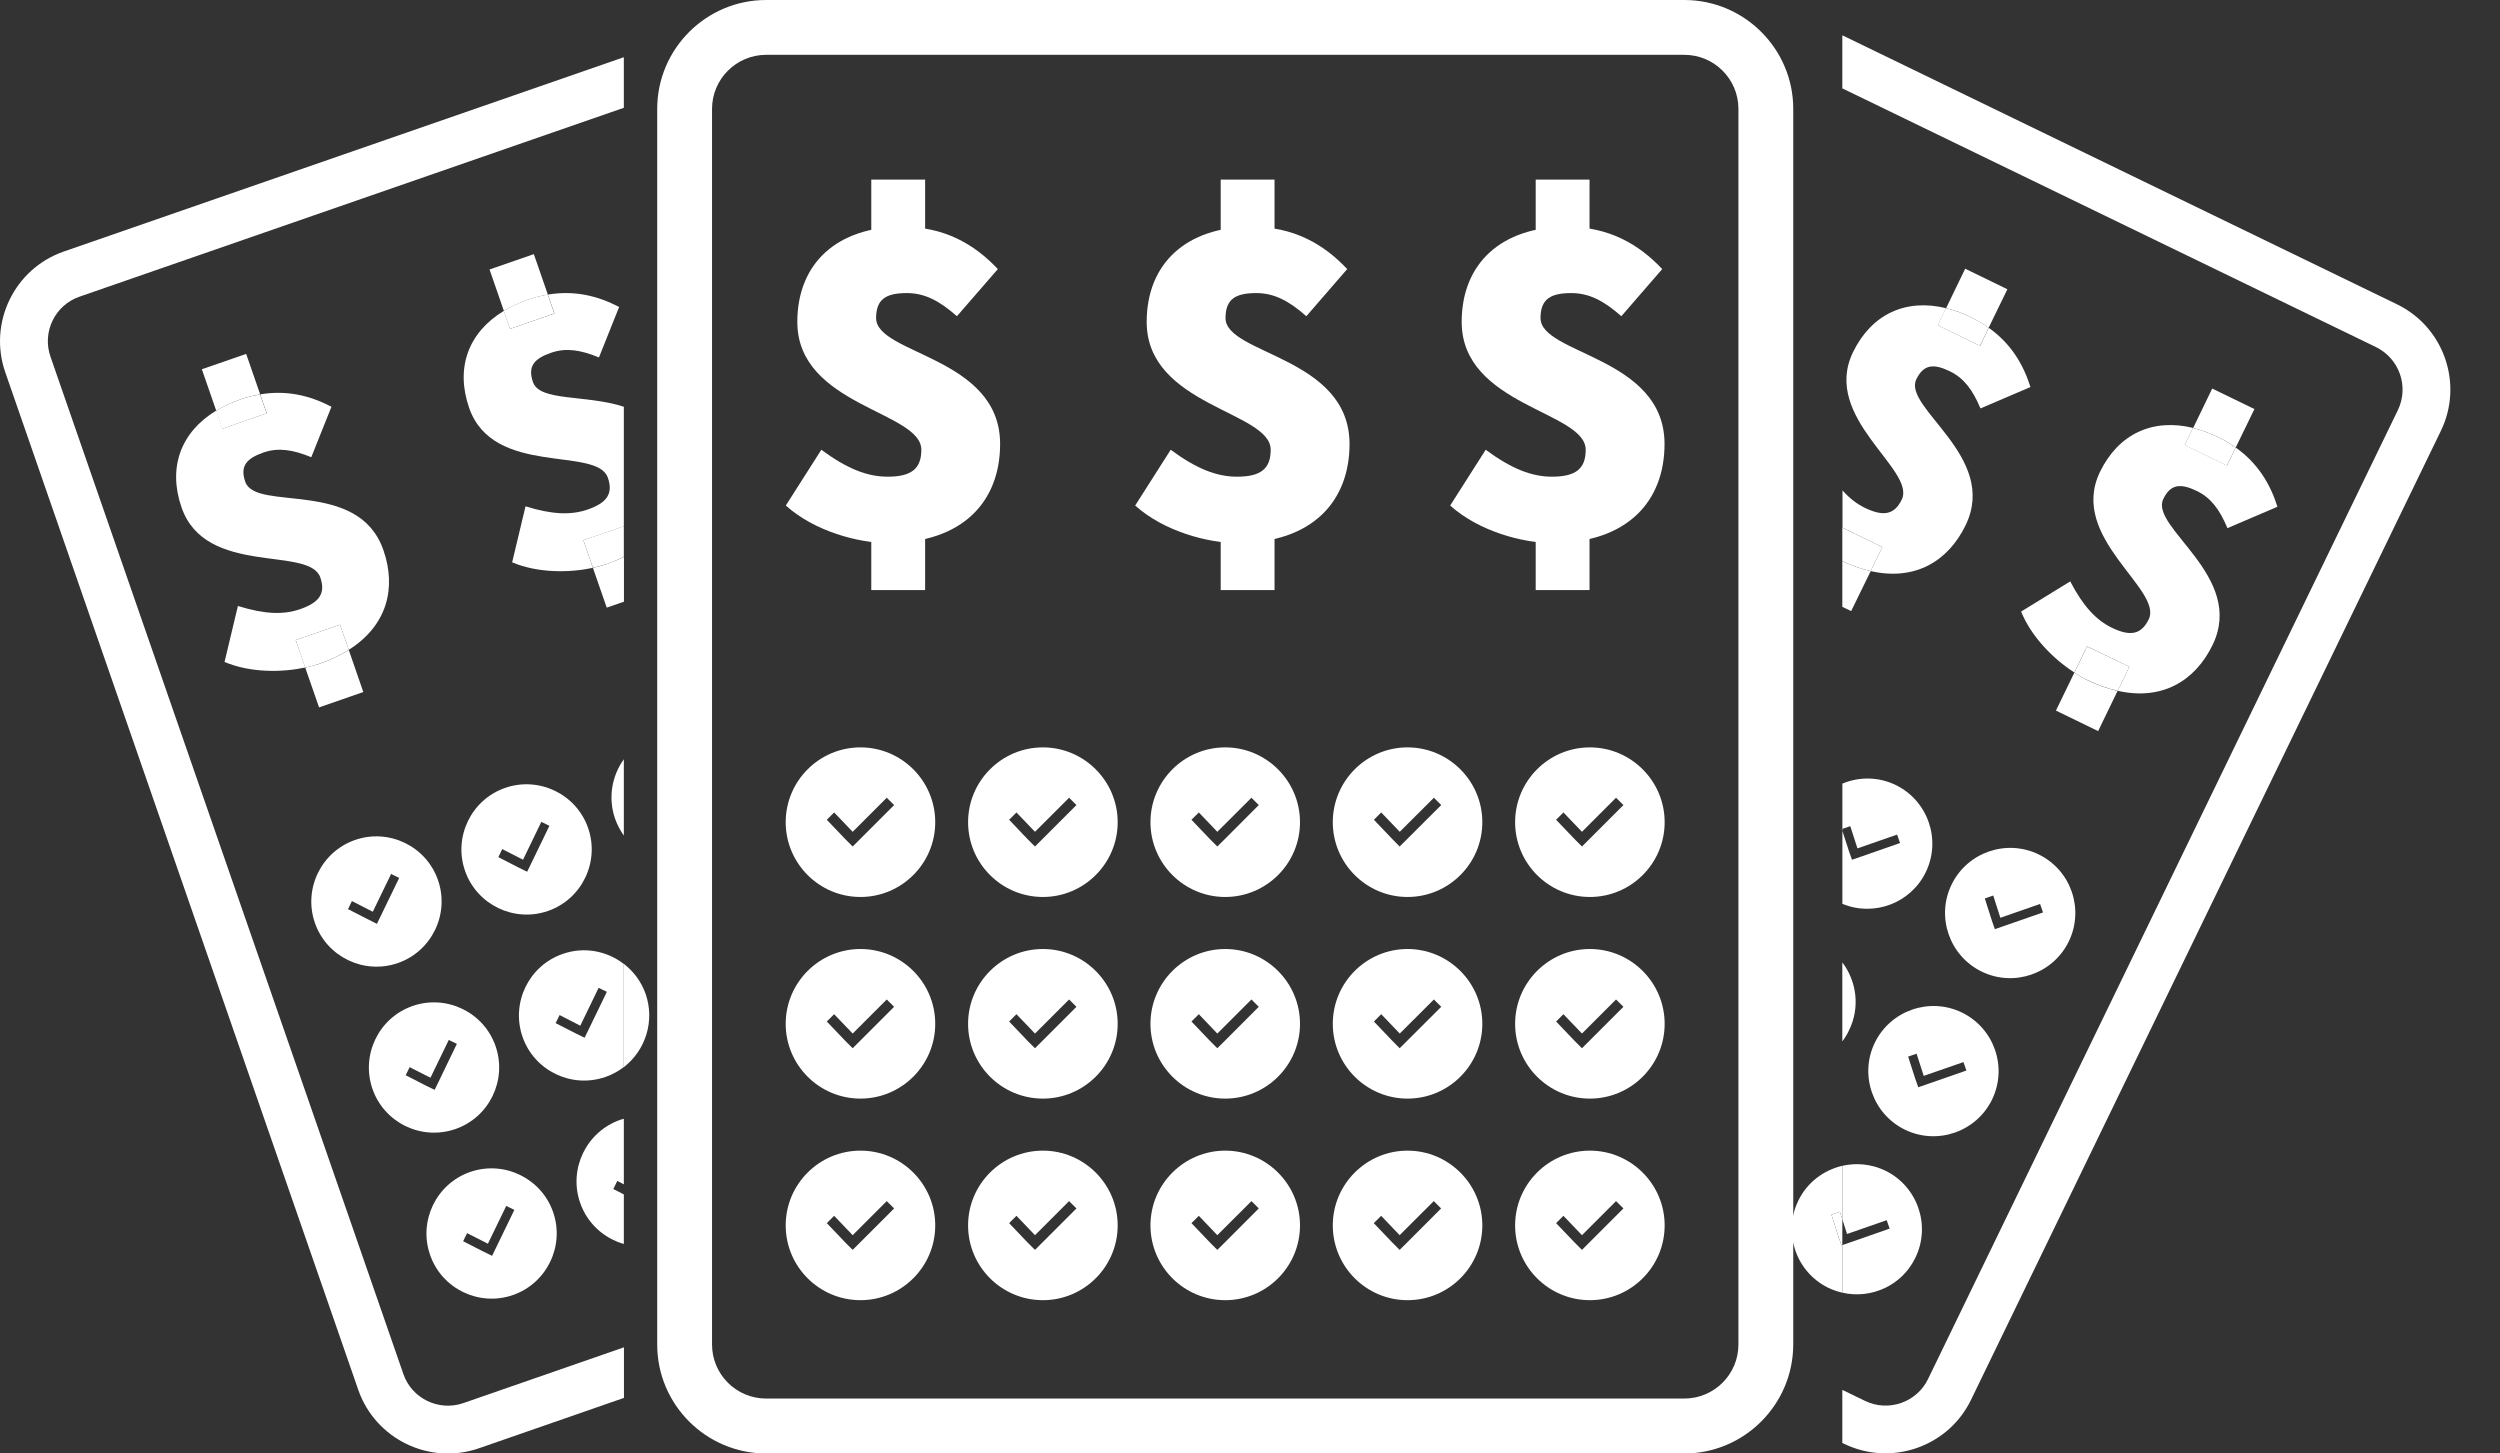 <svg width="43" height="25" viewBox="0 0 43 25" fill="none" xmlns="http://www.w3.org/2000/svg">
<rect x="0" y="0" width="43" height="25" fill="#333333" stroke="none"/>
<path d="M13.516 8.695L14.127 7.736C14.574 8.066 14.921 8.199 15.268 8.199C15.681 8.199 15.847 8.058 15.847 7.736C15.847 7.074 13.714 6.983 13.714 5.537C13.714 4.528 14.4 3.9 15.517 3.9C16.244 3.9 16.757 4.198 17.163 4.628L16.459 5.439C16.161 5.175 15.905 5.041 15.599 5.041C15.245 5.041 15.069 5.141 15.069 5.471C15.069 6.099 17.202 6.133 17.202 7.637C17.202 8.612 16.574 9.34 15.268 9.34C14.772 9.34 14.012 9.142 13.516 8.695ZM14.986 3.089H15.912V4.33H14.986V3.089ZM14.986 8.744H15.912V10.149H14.986V8.744Z" fill="white"/>
<path d="M19.525 8.695L20.136 7.736C20.583 8.066 20.93 8.199 21.277 8.199C21.69 8.199 21.856 8.058 21.856 7.736C21.856 7.074 19.723 6.983 19.723 5.537C19.723 4.528 20.41 3.9 21.526 3.9C22.254 3.9 22.767 4.198 23.172 4.628L22.469 5.439C22.171 5.175 21.915 5.041 21.609 5.041C21.255 5.041 21.079 5.141 21.079 5.471C21.079 6.099 23.212 6.133 23.212 7.637C23.212 8.612 22.584 9.34 21.277 9.34C20.781 9.34 20.021 9.142 19.525 8.695ZM20.996 3.089H21.922V4.33H20.996V3.089ZM20.996 8.744H21.922V10.149H20.996V8.744Z" fill="white"/>
<path d="M24.943 8.695L25.554 7.736C26.001 8.066 26.348 8.199 26.695 8.199C27.108 8.199 27.274 8.058 27.274 7.736C27.274 7.074 25.141 6.983 25.141 5.537C25.141 4.528 25.828 3.9 26.944 3.9C27.672 3.9 28.185 4.198 28.59 4.628L27.887 5.439C27.589 5.175 27.333 5.041 27.027 5.041C26.673 5.041 26.497 5.141 26.497 5.471C26.497 6.099 28.63 6.133 28.63 7.637C28.63 8.612 28.002 9.34 26.695 9.34C26.199 9.34 25.439 9.142 24.943 8.695ZM26.414 3.089H27.34V4.33H26.414V3.089ZM26.414 8.744H27.34V10.149H26.414V8.744Z" fill="white"/>
<path d="M14.8 12.855C14.091 12.855 13.514 13.432 13.514 14.142C13.514 14.851 14.091 15.428 14.8 15.428C15.509 15.428 16.086 14.851 16.086 14.142C16.086 13.432 15.509 12.855 14.8 12.855ZM14.792 14.434L14.666 14.56L14.54 14.434L14.221 14.1L14.347 13.974L14.666 14.307L15.252 13.721L15.379 13.847L14.792 14.434Z" fill="white"/>
<path d="M17.938 12.855C17.228 12.855 16.651 13.432 16.651 14.142C16.651 14.851 17.228 15.428 17.938 15.428C18.646 15.428 19.224 14.851 19.224 14.142C19.224 13.432 18.645 12.855 17.938 12.855ZM17.928 14.434L17.802 14.56L17.675 14.434L17.357 14.1L17.483 13.974L17.802 14.307L18.388 13.721L18.515 13.847L17.928 14.434Z" fill="white"/>
<path d="M21.074 12.855C20.365 12.855 19.788 13.432 19.788 14.142C19.788 14.851 20.365 15.428 21.074 15.428C21.783 15.428 22.36 14.851 22.36 14.142C22.36 13.432 21.781 12.855 21.074 12.855ZM21.065 14.434L20.938 14.56L20.812 14.434L20.493 14.1L20.62 13.974L20.938 14.307L21.525 13.721L21.651 13.847L21.065 14.434Z" fill="white"/>
<path d="M24.21 12.855C23.501 12.855 22.924 13.432 22.924 14.142C22.924 14.851 23.501 15.428 24.21 15.428C24.919 15.428 25.496 14.851 25.496 14.142C25.496 13.432 24.917 12.855 24.21 12.855ZM24.201 14.434L24.074 14.56L23.95 14.434L23.631 14.1L23.757 13.974L24.076 14.307L24.663 13.721L24.789 13.847L24.201 14.434Z" fill="white"/>
<path d="M27.346 12.855C26.637 12.855 26.06 13.432 26.06 14.142C26.06 14.851 26.637 15.428 27.346 15.428C28.055 15.428 28.632 14.851 28.632 14.142C28.632 13.432 28.053 12.855 27.346 12.855ZM27.336 14.434L27.21 14.56L27.084 14.434L26.765 14.1L26.891 13.974L27.21 14.307L27.796 13.721L27.923 13.847L27.336 14.434Z" fill="white"/>
<path d="M14.8 16.323C14.091 16.323 13.514 16.9 13.514 17.61C13.514 18.319 14.091 18.896 14.8 18.896C15.509 18.896 16.086 18.319 16.086 17.61C16.086 16.9 15.509 16.323 14.8 16.323ZM14.792 17.904L14.666 18.03L14.54 17.904L14.221 17.57L14.347 17.444L14.666 17.777L15.252 17.191L15.379 17.317L14.792 17.904Z" fill="white"/>
<path d="M17.938 16.323C17.228 16.323 16.651 16.9 16.651 17.61C16.651 18.319 17.228 18.896 17.938 18.896C18.646 18.896 19.224 18.319 19.224 17.61C19.224 16.9 18.645 16.323 17.938 16.323ZM17.928 17.904L17.802 18.03L17.675 17.904L17.357 17.57L17.483 17.444L17.802 17.777L18.388 17.191L18.515 17.317L17.928 17.904Z" fill="white"/>
<path d="M21.074 16.323C20.365 16.323 19.788 16.9 19.788 17.61C19.788 18.319 20.365 18.896 21.074 18.896C21.783 18.896 22.36 18.319 22.36 17.61C22.36 16.9 21.781 16.323 21.074 16.323ZM21.065 17.904L20.938 18.03L20.812 17.904L20.493 17.57L20.62 17.444L20.938 17.777L21.525 17.191L21.651 17.317L21.065 17.904Z" fill="white"/>
<path d="M24.21 16.323C23.501 16.323 22.924 16.9 22.924 17.61C22.924 18.319 23.501 18.896 24.21 18.896C24.919 18.896 25.496 18.319 25.496 17.61C25.496 16.9 24.917 16.323 24.21 16.323ZM24.201 17.904L24.074 18.03L23.95 17.904L23.631 17.57L23.757 17.444L24.076 17.777L24.663 17.191L24.789 17.317L24.201 17.904Z" fill="white"/>
<path d="M27.346 16.323C26.637 16.323 26.06 16.9 26.06 17.61C26.06 18.319 26.637 18.896 27.346 18.896C28.055 18.896 28.632 18.319 28.632 17.61C28.632 16.9 28.053 16.323 27.346 16.323ZM27.336 17.904L27.21 18.03L27.084 17.904L26.765 17.57L26.891 17.444L27.21 17.777L27.796 17.191L27.923 17.317L27.336 17.904Z" fill="white"/>
<path d="M14.8 19.791C14.091 19.791 13.514 20.368 13.514 21.077C13.514 21.787 14.091 22.363 14.8 22.363C15.509 22.363 16.086 21.787 16.086 21.077C16.086 20.368 15.509 19.791 14.8 19.791ZM14.792 21.372L14.666 21.498L14.54 21.372L14.221 21.038L14.347 20.912L14.666 21.245L15.252 20.659L15.379 20.785L14.792 21.372Z" fill="white"/>
<path d="M17.938 19.791C17.228 19.791 16.651 20.368 16.651 21.077C16.651 21.787 17.228 22.363 17.938 22.363C18.646 22.363 19.224 21.787 19.224 21.077C19.224 20.368 18.645 19.791 17.938 19.791ZM17.928 21.372L17.802 21.498L17.675 21.372L17.357 21.038L17.483 20.912L17.802 21.245L18.388 20.659L18.515 20.785L17.928 21.372Z" fill="white"/>
<path d="M21.074 19.791C20.365 19.791 19.788 20.368 19.788 21.077C19.788 21.787 20.365 22.363 21.074 22.363C21.783 22.363 22.36 21.787 22.36 21.077C22.36 20.368 21.781 19.791 21.074 19.791ZM21.065 21.372L20.938 21.498L20.812 21.372L20.493 21.038L20.62 20.912L20.938 21.245L21.525 20.659L21.651 20.785L21.065 21.372Z" fill="white"/>
<path d="M24.21 19.791C23.501 19.791 22.924 20.368 22.924 21.077C22.924 21.787 23.501 22.363 24.21 22.363C24.919 22.363 25.496 21.787 25.496 21.077C25.496 20.368 24.917 19.791 24.21 19.791ZM24.201 21.372L24.074 21.498L23.948 21.372L23.629 21.038L23.756 20.912L24.074 21.245L24.661 20.659L24.787 20.785L24.201 21.372Z" fill="white"/>
<path d="M27.346 19.791C26.637 19.791 26.06 20.368 26.06 21.077C26.06 21.787 26.637 22.363 27.346 22.363C28.055 22.363 28.632 21.787 28.632 21.077C28.632 20.368 28.053 19.791 27.346 19.791ZM27.336 21.372L27.21 21.498L27.084 21.372L26.765 21.038L26.891 20.912L27.21 21.245L27.796 20.659L27.923 20.785L27.336 21.372Z" fill="white"/>
<path d="M28.968 25H13.178C12.145 25 11.304 24.159 11.304 23.127V1.873C11.304 0.841 12.145 0 13.178 0H28.97C30.003 0 30.844 0.841 30.844 1.873V23.125C30.842 24.159 30.001 25 28.968 25ZM13.178 0.943C12.665 0.943 12.247 1.36 12.247 1.873V23.125C12.247 23.639 12.663 24.055 13.178 24.055H28.97C29.483 24.055 29.901 23.639 29.901 23.125V1.873C29.901 1.36 29.485 0.943 28.97 0.943H13.178Z" fill="white"/>
<path d="M5.086 11.009L5.848 10.745L5.999 11.177C6.655 10.762 6.823 10.121 6.595 9.463C6.165 8.224 4.4 8.807 4.219 8.288C4.124 8.017 4.24 7.885 4.532 7.783C4.785 7.696 5.033 7.732 5.354 7.864L5.701 6.996C5.333 6.804 4.932 6.706 4.475 6.783L4.588 7.108L3.827 7.372L3.719 7.062C3.11 7.432 2.884 8.039 3.123 8.729C3.536 9.921 5.318 9.386 5.509 9.931C5.601 10.197 5.505 10.359 5.164 10.477C4.877 10.577 4.554 10.566 4.092 10.423L3.862 11.386C4.306 11.573 4.847 11.568 5.252 11.481L5.086 11.009Z" fill="white"/>
<path d="M4.586 7.109L4.473 6.785C4.364 6.804 4.252 6.828 4.135 6.87C3.979 6.925 3.839 6.991 3.715 7.066L3.822 7.375L4.586 7.109Z" fill="white"/>
<path d="M4.475 6.783L4.234 6.087L3.472 6.351L3.719 7.064C3.843 6.989 3.983 6.923 4.139 6.868C4.252 6.828 4.366 6.802 4.475 6.783Z" fill="white"/>
<path d="M5.086 11.009L5.25 11.483C5.335 11.464 5.416 11.443 5.488 11.418C5.684 11.351 5.853 11.27 5.999 11.177L5.848 10.745L5.086 11.009Z" fill="white"/>
<path d="M5.25 11.483L5.488 12.167L6.249 11.903L5.999 11.179C5.853 11.271 5.684 11.352 5.488 11.42C5.416 11.443 5.335 11.464 5.25 11.483Z" fill="white"/>
<path d="M9.167 6.572C9.073 6.3 9.188 6.168 9.48 6.067C9.733 5.98 9.982 6.016 10.302 6.148L10.649 5.28C10.281 5.088 9.88 4.99 9.423 5.067L9.537 5.392L8.773 5.657L8.665 5.348C8.056 5.718 7.83 6.325 8.069 7.015C8.482 8.207 10.264 7.671 10.455 8.216C10.547 8.482 10.451 8.645 10.11 8.763C9.823 8.863 9.501 8.852 9.039 8.709L8.809 9.672C9.252 9.859 9.793 9.853 10.198 9.767L10.034 9.293L10.73 9.052V6.996C10.074 6.783 9.284 6.91 9.167 6.572Z" fill="white"/>
<path d="M10.436 9.702C10.364 9.727 10.283 9.748 10.198 9.767L10.436 10.451L10.732 10.349V9.58C10.639 9.623 10.541 9.665 10.436 9.702Z" fill="white"/>
<path d="M9.423 5.067L9.182 4.371L8.42 4.635L8.667 5.348C8.791 5.273 8.931 5.207 9.087 5.152C9.203 5.112 9.314 5.086 9.423 5.067Z" fill="white"/>
<path d="M9.534 5.391L9.421 5.067C9.312 5.086 9.201 5.111 9.084 5.152C8.927 5.207 8.788 5.273 8.663 5.348L8.772 5.657L9.534 5.391Z" fill="white"/>
<path d="M10.73 9.578V9.05L10.034 9.291L10.198 9.765C10.283 9.746 10.364 9.725 10.436 9.701C10.541 9.665 10.639 9.623 10.73 9.578Z" fill="white"/>
<path d="M6.842 16.565C7.426 16.363 7.736 15.722 7.534 15.139C7.332 14.555 6.691 14.245 6.108 14.447C5.525 14.649 5.214 15.29 5.416 15.873C5.618 16.456 6.257 16.767 6.842 16.565ZM6.344 15.82L5.986 15.637L6.053 15.498L6.412 15.682L6.727 15.032L6.866 15.1L6.551 15.75L6.483 15.89L6.344 15.82Z" fill="white"/>
<path d="M9.424 15.669C10.008 15.467 10.318 14.826 10.116 14.243C9.914 13.659 9.273 13.35 8.69 13.551C8.106 13.753 7.796 14.394 7.998 14.977C8.2 15.56 8.839 15.871 9.424 15.669ZM8.638 14.604L8.996 14.787L9.311 14.136L9.45 14.204L9.135 14.854L9.067 14.994L8.928 14.926L8.572 14.743L8.638 14.604Z" fill="white"/>
<path d="M10.579 14.081C10.617 14.187 10.668 14.285 10.73 14.372V13.059C10.525 13.344 10.455 13.723 10.579 14.081Z" fill="white"/>
<path d="M7.832 19.42C8.417 19.218 8.726 18.577 8.524 17.994C8.322 17.41 7.681 17.101 7.099 17.302C6.514 17.504 6.205 18.145 6.406 18.728C6.608 19.312 7.247 19.622 7.832 19.42ZM7.334 18.677L6.978 18.494L7.046 18.355L7.404 18.537L7.719 17.887L7.858 17.955L7.544 18.605L7.476 18.745L7.334 18.677Z" fill="white"/>
<path d="M9.68 16.407C9.095 16.608 8.786 17.249 8.987 17.832C9.189 18.417 9.83 18.726 10.413 18.524C10.53 18.483 10.638 18.424 10.73 18.353V16.58C10.441 16.357 10.049 16.278 9.68 16.407ZM10.438 17.059L10.123 17.71L10.055 17.849L9.915 17.781L9.557 17.598L9.625 17.459L9.981 17.642L10.296 16.991L10.438 17.059Z" fill="white"/>
<path d="M8.089 20.157C7.504 20.359 7.195 21 7.397 21.583C7.598 22.168 8.24 22.477 8.822 22.275C9.405 22.073 9.716 21.432 9.514 20.849C9.311 20.265 8.671 19.956 8.089 20.157ZM8.532 21.46L8.464 21.6L8.324 21.532L7.966 21.349L8.034 21.21L8.392 21.392L8.707 20.742L8.847 20.81L8.532 21.46Z" fill="white"/>
<path d="M9.978 20.687C10.102 21.046 10.391 21.3 10.73 21.396V20.544L10.549 20.451L10.617 20.312L10.73 20.37V19.243C10.709 19.248 10.689 19.254 10.67 19.26C10.085 19.465 9.776 20.105 9.978 20.687Z" fill="white"/>
<path d="M7.97 24.133C7.547 24.28 7.083 24.055 6.938 23.633L0.868 6.134C0.721 5.712 0.945 5.248 1.367 5.103L10.73 1.854V0.984L1.098 4.326C0.247 4.62 -0.205 5.554 0.091 6.404L6.161 23.902C6.455 24.753 7.389 25.206 8.239 24.91L10.732 24.044V23.174L7.97 24.133Z" fill="white"/>
<path d="M31.688 9.076V9.651C31.857 9.731 32.021 9.787 32.176 9.823L32.376 9.41L31.688 9.076Z" fill="white"/>
<path d="M34.054 5.948L34.205 5.639C34.114 5.574 34.018 5.514 33.907 5.459C33.758 5.388 33.613 5.335 33.471 5.301L33.328 5.595L34.054 5.948Z" fill="white"/>
<path d="M34.204 5.639L34.527 4.975L33.801 4.622L33.473 5.301C33.614 5.335 33.759 5.388 33.908 5.459C34.016 5.514 34.114 5.574 34.204 5.639Z" fill="white"/>
<path d="M32.376 9.41L32.176 9.823C32.934 9.995 33.505 9.659 33.809 9.033C34.381 7.853 32.721 7.015 32.961 6.523C33.087 6.265 33.26 6.251 33.539 6.387C33.779 6.504 33.93 6.704 34.064 7.025L34.924 6.657C34.799 6.261 34.584 5.906 34.207 5.639L34.056 5.948L33.33 5.595L33.474 5.301C32.781 5.131 32.191 5.401 31.872 6.057C31.322 7.192 32.961 8.075 32.71 8.594C32.587 8.846 32.404 8.893 32.08 8.737C31.938 8.669 31.812 8.571 31.691 8.435V9.076L32.376 9.41Z" fill="white"/>
<path d="M32.176 9.823C32.021 9.789 31.857 9.731 31.688 9.652V10.438L31.84 10.511L32.176 9.823Z" fill="white"/>
<path d="M35.898 11.119L35.68 11.569C35.753 11.617 35.825 11.66 35.893 11.692C36.08 11.783 36.257 11.845 36.425 11.882L36.624 11.469L35.898 11.119Z" fill="white"/>
<path d="M35.679 11.569L35.362 12.222L36.088 12.575L36.422 11.884C36.254 11.847 36.077 11.784 35.89 11.694C35.824 11.66 35.753 11.617 35.679 11.569Z" fill="white"/>
<path d="M38.453 7.7L38.776 7.036L38.05 6.683L37.722 7.362C37.863 7.396 38.008 7.449 38.157 7.521C38.265 7.573 38.363 7.636 38.453 7.7Z" fill="white"/>
<path d="M38.302 8.009L38.453 7.7C38.362 7.636 38.266 7.575 38.155 7.521C38.006 7.449 37.861 7.396 37.719 7.362L37.576 7.656L38.302 8.009Z" fill="white"/>
<path d="M36.326 10.798C36.054 10.666 35.832 10.43 35.608 10L34.763 10.519C34.944 10.964 35.33 11.343 35.679 11.567L35.898 11.117L36.624 11.469L36.424 11.882C37.182 12.054 37.754 11.718 38.057 11.092C38.629 9.912 36.969 9.074 37.209 8.582C37.335 8.322 37.508 8.311 37.788 8.446C38.027 8.563 38.178 8.763 38.312 9.084L39.172 8.716C39.047 8.32 38.832 7.966 38.455 7.698L38.304 8.007L37.578 7.654L37.721 7.36C37.029 7.191 36.439 7.46 36.12 8.116C35.57 9.252 37.209 10.134 36.958 10.653C36.833 10.907 36.65 10.955 36.326 10.798Z" fill="white"/>
<path d="M33.124 15C33.394 14.443 33.16 13.772 32.606 13.502C32.306 13.357 31.974 13.359 31.689 13.478V14.257L31.825 14.21L31.948 14.592L32.63 14.355L32.681 14.5L31.999 14.738L31.854 14.788L31.803 14.643L31.689 14.291V15.546C32.231 15.771 32.864 15.537 33.124 15Z" fill="white"/>
<path d="M35.065 14.696C34.508 14.426 33.837 14.66 33.567 15.215C33.297 15.771 33.531 16.442 34.086 16.712C34.642 16.982 35.313 16.748 35.583 16.193C35.853 15.637 35.621 14.966 35.065 14.696ZM34.457 15.931L34.312 15.982L34.261 15.837L34.139 15.454L34.284 15.403L34.406 15.786L35.089 15.548L35.14 15.694L34.457 15.931Z" fill="white"/>
<path d="M31.688 16.553V17.911C31.733 17.853 31.772 17.789 31.804 17.719C31.997 17.328 31.934 16.878 31.688 16.553Z" fill="white"/>
<path d="M33.744 17.415C33.188 17.146 32.517 17.38 32.247 17.934C31.977 18.488 32.211 19.162 32.766 19.431C33.322 19.701 33.993 19.467 34.263 18.913C34.534 18.356 34.3 17.685 33.744 17.415ZM33.139 18.651L32.994 18.701L32.943 18.556L32.82 18.174L32.965 18.123L33.088 18.505L33.771 18.268L33.822 18.413L33.139 18.651Z" fill="white"/>
<path d="M32.945 21.632C33.215 21.076 32.981 20.404 32.427 20.135C32.187 20.02 31.929 19.997 31.688 20.052V20.972L31.769 21.225L32.451 20.987L32.502 21.132L31.82 21.37L31.688 21.415V22.234C32.185 22.349 32.715 22.111 32.945 21.632Z" fill="white"/>
<path d="M41.226 5.233L31.688 0.607V1.52L40.867 5.97C41.269 6.167 41.439 6.651 41.243 7.055L33.162 23.72C32.968 24.121 32.481 24.291 32.078 24.095L31.688 23.906V24.819L31.72 24.834C32.53 25.226 33.509 24.887 33.901 24.078L41.982 7.413C42.376 6.604 42.037 5.625 41.226 5.233Z" fill="white"/>
<path d="M31.687 14.291V14.257L31.678 14.26L31.687 14.291Z" fill="white"/>
<path d="M31.501 20.893L31.624 21.276L31.674 21.421L31.688 21.415V20.972L31.646 20.842L31.501 20.893Z" fill="white"/>
<path d="M11.106 17.099C11.032 16.886 10.898 16.708 10.732 16.58V18.353C11.102 18.066 11.266 17.564 11.106 17.099Z" fill="white"/>
<path d="M31.674 21.421L31.623 21.276L31.501 20.893L31.646 20.842L31.688 20.972V20.052C31.369 20.125 31.082 20.337 30.93 20.653C30.66 21.21 30.894 21.881 31.448 22.151C31.525 22.188 31.607 22.215 31.688 22.234V21.415L31.674 21.421Z" fill="white"/>
</svg>
